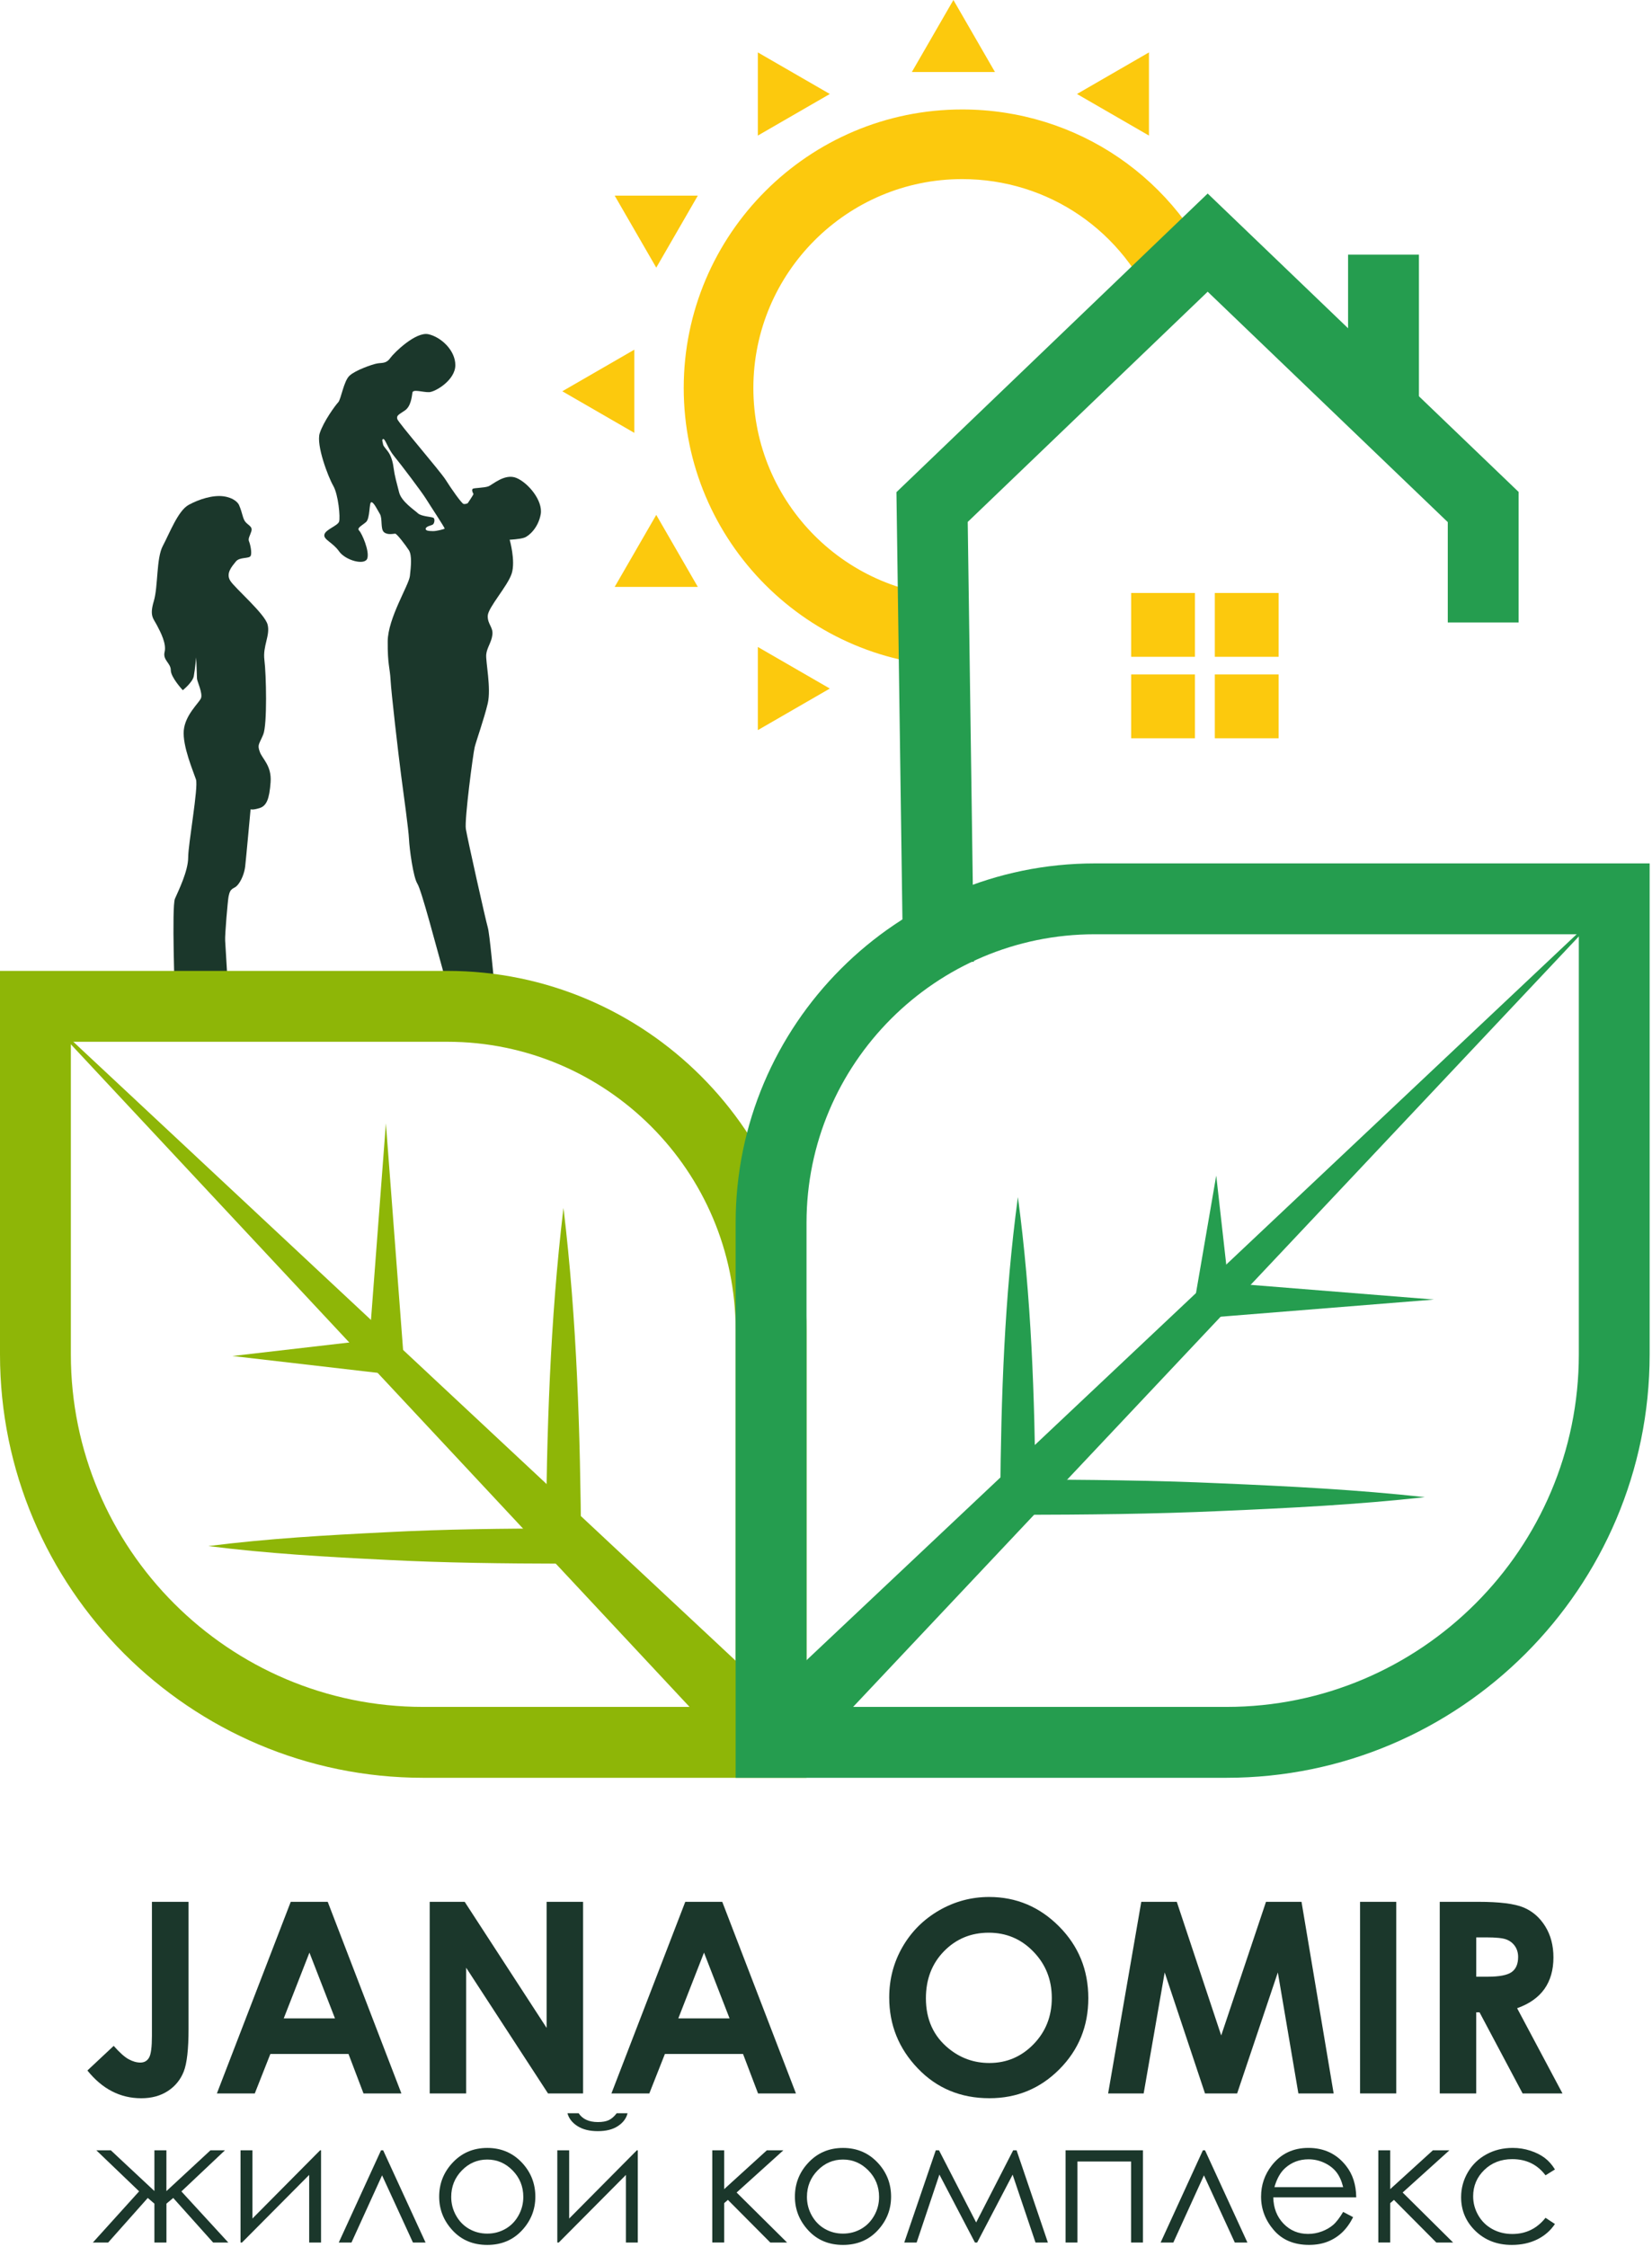 <?xml version="1.0" encoding="UTF-8"?> <svg xmlns="http://www.w3.org/2000/svg" width="217" height="295" viewBox="0 0 217 295" fill="none"> <path d="M19.961 249.711H24.767V266.403C24.767 269.062 24.555 270.926 24.135 271.995C23.711 273.068 23.017 273.921 22.05 274.552C21.083 275.184 19.917 275.502 18.561 275.502C15.791 275.502 13.428 274.287 11.48 271.858L14.934 268.625C15.698 269.491 16.348 270.074 16.882 270.37C17.417 270.665 17.938 270.816 18.437 270.816C18.949 270.816 19.334 270.599 19.581 270.166C19.833 269.733 19.956 268.779 19.956 267.309V249.711H19.961Z" fill="#1B372B"></path> <path d="M38.19 249.711H43.048L52.726 274.87H47.748L45.778 269.689H35.513L33.468 274.87H28.49L38.19 249.711ZM40.646 256.381L37.271 265.016H44.002L40.646 256.381Z" fill="#1B372B"></path> <path d="M56.445 249.711H61.039L71.803 266.266V249.711H76.591V274.87H71.984L61.233 258.364V274.87H56.445V249.711V249.711Z" fill="#1B372B"></path> <path d="M90.015 249.711H94.873L104.551 274.87H99.573L97.603 269.689H87.338L85.293 274.87H80.315L90.015 249.711ZM92.475 256.381L89.1 265.016H95.832L92.475 256.381Z" fill="#1B372B"></path> <path d="M129.931 249.075C133.491 249.075 136.552 250.365 139.114 252.94C141.676 255.515 142.957 258.66 142.957 262.366C142.957 266.036 141.694 269.146 139.167 271.686C136.641 274.23 133.575 275.498 129.966 275.498C126.19 275.498 123.049 274.19 120.554 271.58C118.054 268.969 116.804 265.869 116.804 262.273C116.804 259.866 117.387 257.653 118.548 255.639C119.71 253.625 121.313 252.021 123.35 250.842C125.386 249.667 127.581 249.075 129.931 249.075ZM129.878 253.766C127.55 253.766 125.594 254.574 124.003 256.195C122.418 257.816 121.623 259.875 121.623 262.37C121.623 265.153 122.621 267.353 124.617 268.974C126.168 270.241 127.948 270.873 129.958 270.873C132.228 270.873 134.163 270.052 135.762 268.408C137.36 266.765 138.16 264.742 138.16 262.335C138.16 259.941 137.356 257.914 135.744 256.253C134.14 254.592 132.184 253.766 129.878 253.766Z" fill="#1B372B"></path> <path d="M149.914 249.711H154.578L160.413 267.26L166.296 249.711H170.961L175.183 274.87H170.55L167.851 258.982L162.506 274.87H158.284L152.988 258.982L150.227 274.87H145.558L149.914 249.711Z" fill="#1B372B"></path> <path d="M178.651 249.711H183.403V274.87H178.651V249.711Z" fill="#1B372B"></path> <path d="M189.119 249.711H194.194C196.972 249.711 198.951 249.959 200.131 250.453C201.31 250.948 202.26 251.774 202.975 252.927C203.691 254.08 204.053 255.44 204.053 257.012C204.053 258.664 203.655 260.047 202.865 261.16C202.074 262.273 200.877 263.112 199.283 263.682L205.241 274.87H200.003L194.344 264.217H193.907V274.87H189.119V249.711ZM193.907 259.543H195.409C196.933 259.543 197.98 259.345 198.554 258.943C199.128 258.541 199.415 257.878 199.415 256.951C199.415 256.403 199.274 255.926 198.991 255.52C198.708 255.113 198.324 254.822 197.847 254.645C197.37 254.468 196.495 254.38 195.223 254.38H193.911V259.543H193.907Z" fill="#1B372B"></path> <path d="M20.276 282.335H21.858V287.697L27.648 282.335H29.552L23.828 287.737L29.989 294.447H27.997L22.754 288.594L21.862 289.341V294.451H20.281V289.341L19.41 288.594L14.207 294.447H12.197L18.275 287.724L12.652 282.335H14.556L20.281 287.684V282.335H20.276Z" fill="#1B372B"></path> <path d="M33.156 282.335V291.297L42.048 282.335H42.171V294.447H40.612V285.568L31.787 294.447H31.597V282.335H33.156Z" fill="#1B372B"></path> <path d="M55.9 294.447H54.243L50.188 285.626L46.169 294.447H44.499L50.051 282.335H50.33L55.9 294.447Z" fill="#1B372B"></path> <path d="M64.009 282.026C65.873 282.026 67.419 282.702 68.647 284.053C69.76 285.286 70.321 286.743 70.321 288.426C70.321 290.118 69.733 291.598 68.554 292.861C67.375 294.124 65.86 294.76 64.009 294.76C62.149 294.76 60.63 294.129 59.455 292.861C58.28 291.593 57.688 290.118 57.688 288.426C57.688 286.748 58.245 285.295 59.362 284.062C60.586 282.702 62.136 282.026 64.009 282.026ZM64.005 283.55C62.71 283.55 61.597 284.027 60.665 284.985C59.733 285.944 59.27 287.101 59.27 288.457C59.27 289.332 59.481 290.149 59.906 290.904C60.33 291.66 60.904 292.247 61.624 292.658C62.348 293.069 63.139 293.276 64.005 293.276C64.87 293.276 65.661 293.069 66.385 292.658C67.11 292.247 67.68 291.664 68.103 290.904C68.528 290.149 68.74 289.332 68.74 288.457C68.74 287.101 68.271 285.939 67.339 284.985C66.403 284.027 65.294 283.55 64.005 283.55Z" fill="#1B372B"></path> <path d="M74.764 282.335V291.297L83.656 282.335H83.779V294.447H82.22V285.568L73.395 294.447H73.205V282.335H74.764ZM74.539 277.472H76.01C76.262 277.856 76.602 278.148 77.022 278.338C77.445 278.532 77.949 278.629 78.537 278.629C79.128 278.629 79.61 278.545 79.972 278.373C80.334 278.201 80.679 277.9 81.006 277.472H82.432C82.269 278.139 81.854 278.7 81.182 279.146C80.511 279.597 79.627 279.822 78.528 279.822C77.437 279.822 76.544 279.601 75.855 279.159C75.162 278.718 74.725 278.157 74.539 277.472Z" fill="#1B372B"></path> <path d="M93.563 282.335H95.123V287.437L100.732 282.335H102.901L96.757 287.879L103.387 294.447H101.183L95.613 288.846L95.123 289.279V294.442H93.563V282.335V282.335Z" fill="#1B372B"></path> <path d="M110.737 282.026C112.601 282.026 114.147 282.702 115.375 284.053C116.492 285.286 117.049 286.743 117.049 288.426C117.049 290.118 116.461 291.598 115.282 292.861C114.103 294.124 112.587 294.76 110.737 294.76C108.877 294.76 107.358 294.129 106.183 292.861C105.008 291.593 104.416 290.118 104.416 288.426C104.416 286.748 104.973 285.295 106.09 284.062C107.314 282.702 108.864 282.026 110.737 282.026ZM110.732 283.55C109.438 283.55 108.325 284.027 107.393 284.985C106.461 285.944 105.997 287.101 105.997 288.457C105.997 289.332 106.209 290.149 106.633 290.904C107.057 291.66 107.632 292.247 108.352 292.658C109.076 293.069 109.867 293.276 110.732 293.276C111.598 293.276 112.389 293.069 113.113 292.658C113.837 292.247 114.407 291.664 114.836 290.904C115.264 290.144 115.472 289.332 115.472 288.457C115.472 287.101 115.004 285.939 114.072 284.985C113.131 284.027 112.022 283.55 110.732 283.55Z" fill="#1B372B"></path> <path d="M133.087 282.335H133.533L137.645 294.447H136.02L133.016 285.538L128.356 294.447H128.065L123.396 285.524L120.405 294.447H118.78L122.919 282.335H123.343L128.224 291.81L133.087 282.335Z" fill="#1B372B"></path> <path d="M139.969 282.335H150.132V294.447H148.573V283.806H141.528V294.447H139.969V282.335Z" fill="#1B372B"></path> <path d="M163.855 294.447H162.199L158.144 285.626L154.125 294.447H152.455L158.007 282.335H158.286L163.855 294.447Z" fill="#1B372B"></path> <path d="M176.431 290.427L177.743 291.116C177.31 291.964 176.815 292.645 176.25 293.166C175.684 293.687 175.048 294.08 174.346 294.349C173.639 294.619 172.84 294.756 171.952 294.756C169.978 294.756 168.432 294.107 167.319 292.812C166.206 291.518 165.649 290.052 165.649 288.422C165.649 286.885 166.122 285.515 167.062 284.314C168.26 282.786 169.858 282.022 171.864 282.022C173.927 282.022 175.578 282.803 176.811 284.371C177.685 285.476 178.132 286.858 178.149 288.51H167.252C167.283 289.915 167.729 291.068 168.6 291.969C169.47 292.87 170.543 293.316 171.82 293.316C172.438 293.316 173.034 293.21 173.617 292.993C174.2 292.777 174.695 292.494 175.106 292.141C175.517 291.792 175.958 291.218 176.431 290.427ZM176.431 287.167C176.223 286.337 175.919 285.67 175.521 285.175C175.124 284.676 174.598 284.279 173.944 283.974C173.29 283.669 172.601 283.519 171.881 283.519C170.693 283.519 169.673 283.903 168.816 284.667C168.193 285.224 167.721 286.059 167.403 287.172H176.431V287.167Z" fill="#1B372B"></path> <path d="M181.051 282.335H182.61V287.437L188.22 282.335H190.389L184.245 287.879L190.875 294.447H188.67L183.101 288.846L182.61 289.279V294.442H181.051V282.335Z" fill="#1B372B"></path> <path d="M204.249 284.853L203.012 285.621C201.943 284.204 200.49 283.497 198.644 283.497C197.169 283.497 195.945 283.97 194.969 284.919C193.993 285.869 193.507 287.022 193.507 288.378C193.507 289.261 193.732 290.091 194.178 290.869C194.624 291.646 195.243 292.251 196.025 292.68C196.806 293.108 197.681 293.325 198.653 293.325C200.433 293.325 201.886 292.618 203.012 291.2L204.249 292.013C203.67 292.883 202.893 293.559 201.917 294.04C200.941 294.522 199.832 294.76 198.582 294.76C196.67 294.76 195.079 294.151 193.816 292.936C192.553 291.717 191.926 290.237 191.926 288.493C191.926 287.322 192.222 286.231 192.809 285.224C193.397 284.217 194.209 283.435 195.243 282.87C196.272 282.304 197.429 282.022 198.706 282.022C199.505 282.022 200.283 282.145 201.025 282.388C201.771 282.631 202.403 282.954 202.924 283.347C203.441 283.744 203.882 284.243 204.249 284.853Z" fill="#1B372B"></path> <path d="M67.85 62.761C66.313 62.112 64.678 63.667 64.144 63.861C63.609 64.06 62.271 64.06 62.112 64.175C61.953 64.294 62.015 64.528 62.192 64.868C62.152 65.027 61.441 66.07 61.441 66.07C61.441 66.07 61.145 66.229 60.893 66.167C60.637 66.109 59.276 64.175 58.548 63.013C57.819 61.851 52.302 55.486 52.183 55.014C52.063 54.541 52.381 54.444 53.19 53.892C53.994 53.34 54.095 52.041 54.175 51.547C54.25 51.052 55.575 51.529 56.383 51.489C57.191 51.449 59.811 49.912 59.811 47.942C59.811 45.972 57.898 44.236 56.268 43.883C54.634 43.53 51.816 46.246 51.26 47.015C50.712 47.783 50.177 47.602 49.528 47.726C48.879 47.845 46.67 48.614 45.902 49.338C45.133 50.067 44.802 52.43 44.422 52.827C44.047 53.221 42.492 55.349 41.997 56.887C41.507 58.424 43.101 62.62 43.773 63.782C44.444 64.943 44.718 67.938 44.541 68.49C44.36 69.042 42.766 69.515 42.611 70.186C42.452 70.858 43.715 71.211 44.541 72.395C45.367 73.579 47.929 74.285 48.247 73.322C48.561 72.355 47.536 70.032 47.183 69.678C46.829 69.325 47.496 69.047 48.07 68.556C48.64 68.066 48.464 65.937 48.782 65.937C49.095 65.937 49.55 66.9 49.904 67.492C50.257 68.079 49.961 69.422 50.416 69.855C50.871 70.288 51.697 70.071 51.913 70.071C52.13 70.071 53.269 71.569 53.706 72.24C54.139 72.912 53.98 74.409 53.843 75.628C53.706 76.852 50.946 81.167 50.928 84.219C50.906 87.271 51.22 87.686 51.304 89.281C51.383 90.876 52.328 99.034 52.682 101.733C53.035 104.431 53.667 108.923 53.724 110.187C53.782 111.446 54.276 115.173 54.828 116.035C55.376 116.901 57.351 124.489 58.097 127.108C58.848 129.728 58.883 133.08 58.883 133.08L65.173 133.257C65.173 133.257 65.036 129.909 64.935 129.18C64.837 128.451 64.325 122.598 64.069 121.75C63.813 120.902 61.388 110.067 61.193 108.848C60.995 107.625 62.143 98.954 62.355 98.093C62.572 97.227 63.596 94.365 64.069 92.36C64.541 90.35 63.773 86.821 63.87 85.92C63.967 85.014 64.564 84.343 64.678 83.34C64.798 82.333 64.029 81.962 64.069 80.853C64.109 79.754 66.71 76.931 67.223 75.279C67.735 73.623 66.949 70.867 66.949 70.867C66.949 70.867 68.269 70.809 68.879 70.593C69.489 70.376 70.708 69.294 71.026 67.518C71.335 65.738 69.387 63.411 67.85 62.761ZM56.851 69.736C56.379 69.718 55.866 69.718 55.924 69.404C55.981 69.091 56.635 69.011 56.851 68.874C57.068 68.737 57.165 68.124 56.931 67.987C56.692 67.85 55.336 67.81 54.899 67.399C54.466 66.984 52.752 65.88 52.434 64.678C52.121 63.477 51.825 62.395 51.723 61.564C51.626 60.738 51.41 60.009 51.114 59.519C50.818 59.025 50.363 58.631 50.323 58.358C50.283 58.084 50.107 57.708 50.323 57.646C50.61 57.571 50.915 58.87 51.785 59.912C52.651 60.959 55.407 64.603 55.941 65.469C56.476 66.335 58.464 69.329 58.406 69.409C58.349 69.48 57.324 69.753 56.851 69.736Z" fill="#1B372B"></path> <path d="M31.392 66.299C31.886 67.417 31.864 68.163 32.31 68.609C32.757 69.055 33.176 69.188 33.022 69.74C32.863 70.292 32.549 70.712 32.708 71.079C32.867 71.445 33.128 72.602 32.92 72.996C32.708 73.389 31.476 73.102 30.977 73.733C30.477 74.365 29.612 75.284 30.265 76.282C30.919 77.28 34.784 80.588 35.151 82.011C35.517 83.428 34.492 84.82 34.731 86.662C34.969 88.499 35.124 95.147 34.572 96.459C34.02 97.77 33.786 97.77 34.126 98.72C34.466 99.67 35.703 100.531 35.544 102.713C35.385 104.895 35.018 105.814 34.099 106.101C33.181 106.388 32.916 106.26 32.916 106.26C32.916 106.26 32.31 112.881 32.205 113.773C32.099 114.666 31.705 115.637 31.206 116.216C30.707 116.795 30.265 116.454 30.023 117.713C29.916 118.265 29.523 122.811 29.576 123.517C29.629 124.228 30.023 131.084 30.023 131.084H22.982C22.982 131.084 22.536 119.025 22.982 118C23.428 116.976 24.718 114.374 24.718 112.59C24.718 110.805 26.082 103.367 25.742 102.342C25.402 101.317 23.958 97.956 24.139 95.906C24.325 93.857 26.136 92.307 26.401 91.675C26.661 91.043 25.875 89.418 25.875 89.1C25.875 88.786 25.769 86.317 25.769 86.317C25.769 86.317 25.61 87.974 25.455 88.786C25.296 89.599 24.011 90.624 24.011 90.624C24.011 90.624 22.434 88.941 22.434 87.996C22.434 87.05 21.356 86.684 21.621 85.606C21.882 84.528 21.122 83.057 20.623 82.112C20.124 81.167 19.625 80.875 20.203 78.932C20.782 76.989 20.517 73.309 21.387 71.679C22.257 70.049 23.384 67.055 24.775 66.295C26.166 65.535 27.955 64.983 29.347 65.164C30.738 65.354 31.277 66.034 31.392 66.299Z" fill="#1B372B"></path> <path d="M125.236 0L119.776 9.457H130.695L125.236 0Z" fill="#FCC90D"></path> <path d="M99.546 6.882V17.8L109.003 12.341L99.546 6.882Z" fill="#FCC90D"></path> <path d="M80.743 25.689L86.203 35.142L91.662 25.689H80.743Z" fill="#FCC90D"></path> <path d="M73.862 51.374L83.318 56.834V45.915L73.862 51.374Z" fill="#FCC90D"></path> <path d="M80.743 77.059H91.662L86.203 67.607L80.743 77.059Z" fill="#FCC90D"></path> <path d="M99.546 95.867L109.003 90.407L99.546 84.948V95.867Z" fill="#FCC90D"></path> <path d="M150.921 6.882L141.468 12.341L150.921 17.8V6.882Z" fill="#FCC90D"></path> <path d="M126.561 87.519H126.384C106.216 87.519 89.811 71.118 89.811 50.946C89.811 30.773 106.211 14.373 126.384 14.373C141.481 14.373 154.812 23.481 160.36 37.571L151.844 40.91C147.692 30.349 137.7 23.516 126.388 23.516C111.264 23.516 98.959 35.822 98.959 50.946C98.959 66.07 111.264 78.375 126.388 78.375L126.561 87.519Z" fill="#FCC90D"></path> <path d="M105.938 233.426H55.588C24.943 233.426 0 208.487 0 177.838V127.479H58.76C84.771 127.479 105.938 148.646 105.938 174.666V233.426ZM9.307 136.786V177.838C9.307 203.359 30.067 224.119 55.588 224.119H96.631V174.666C96.631 153.778 79.643 136.786 58.76 136.786H9.307V136.786Z" fill="#8EB607"></path> <path d="M50.69 147.488L53.009 178.045L53.163 180.082L50.69 180.369L50.623 180.373L30.53 178.045L50.623 175.722L50.69 175.726L48.371 178.045L50.69 147.488Z" fill="#8EB607"></path> <path d="M27.368 203.001C35.142 202.012 42.916 201.57 50.69 201.186C58.464 200.775 66.237 200.7 74.011 200.682L71.697 202.997C71.803 188.2 72.24 173.403 74.016 158.602C75.791 173.399 76.224 188.196 76.335 202.997L76.352 205.32L74.016 205.311C66.242 205.294 58.468 205.214 50.694 204.808C42.916 204.428 35.142 203.986 27.368 203.001Z" fill="#8EB607"></path> <path d="M118.619 126.406L117.753 64.621L158.637 25.411L199.481 64.594V81.732H190.174V68.556L158.637 38.3L127.117 68.53L127.926 126.278L118.619 126.406Z" fill="#259D4F"></path> <path d="M156.963 77.859H148.584V86.238H156.963V77.859Z" fill="#FCC90D"></path> <path d="M167.952 77.859H159.573V86.238H167.952V77.859Z" fill="#FCC90D"></path> <path d="M156.963 88.557H148.584V96.936H156.963V88.557Z" fill="#FCC90D"></path> <path d="M167.952 88.557H159.573V96.936H167.952V88.557Z" fill="#FCC90D"></path> <path d="M186.385 33.437H177.078V52.196H186.385V33.437Z" fill="#259D4F"></path> <path d="M4.651 132.135L104.577 225.475L97.996 232.061L4.651 132.135Z" fill="#8EB607"></path> <path d="M161.106 233.426H96.631V160.545C96.631 134.533 117.797 113.367 143.809 113.367H216.69V177.842C216.694 208.483 191.756 233.426 161.106 233.426ZM105.938 224.119H161.106C186.628 224.119 207.388 203.359 207.388 177.838V122.669H143.813C122.925 122.669 105.942 139.657 105.942 160.541V224.119H105.938Z" fill="#259D4F"></path> <path d="M159.759 154.357L161.592 170.633L159.273 168.315L159.366 168.31L188.359 170.633L159.366 172.961L159.273 172.957L156.592 172.74L156.954 170.633L159.759 154.357Z" fill="#259D4F"></path> <path d="M187.162 196.579C178.253 197.568 169.344 198.01 160.435 198.394C151.526 198.801 142.617 198.88 133.707 198.898L131.371 198.902L131.389 196.579C131.495 183.447 131.932 170.315 133.707 157.184C135.483 170.315 135.916 183.452 136.026 196.579L133.712 194.264C142.621 194.282 151.53 194.362 160.439 194.768C169.344 195.148 178.253 195.594 187.162 196.579Z" fill="#259D4F"></path> <path d="M212.039 118.018L104.577 232.061L97.996 225.475L212.039 118.018Z" fill="#259D4F"></path> </svg> 